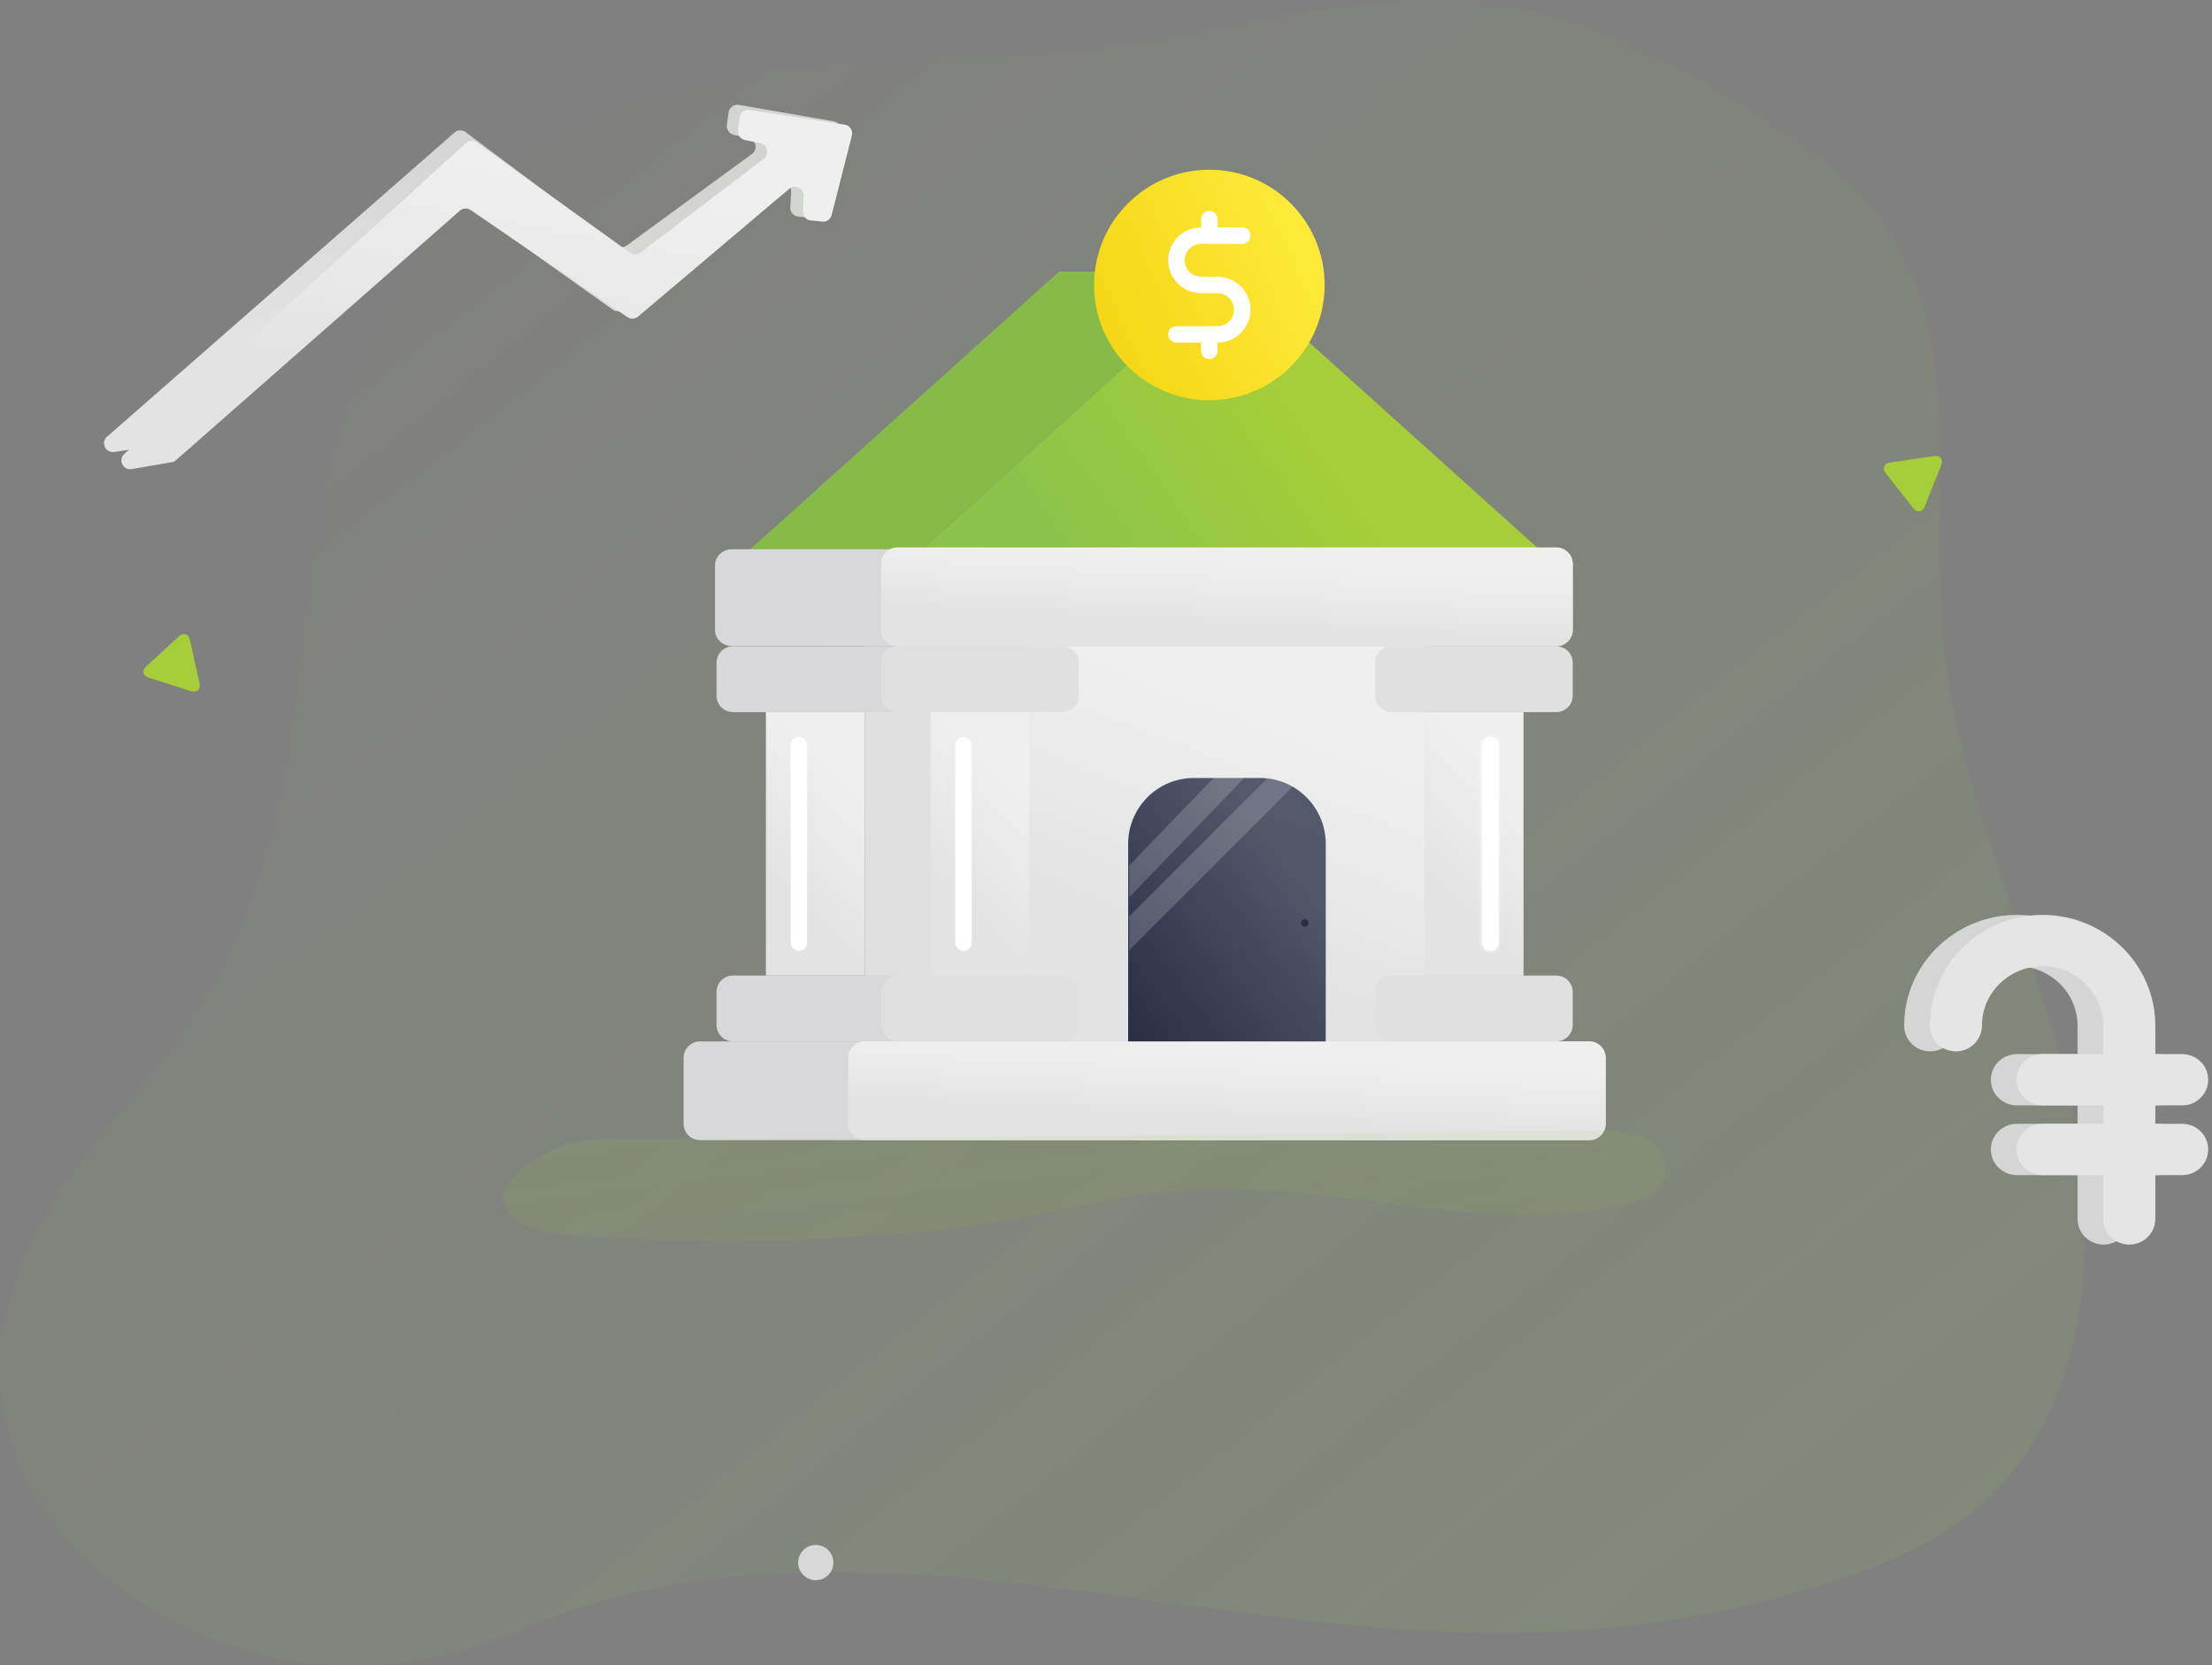 <svg width="502" height="378" viewBox="0 0 502 378" fill="none" xmlns="http://www.w3.org/2000/svg">
<rect x="0" y="0" width="502" height="378" fill="#808080" stroke="none"/>
<path d="M25.918 102.589C23.941 102.892 22.793 100.425 24.299 99.108L103.148 30.083C103.859 29.46 104.909 29.42 105.666 29.987L139.913 55.67C140.617 56.198 141.583 56.204 142.293 55.684L170.664 34.933C172.047 33.921 171.6 31.751 169.929 31.369L166.495 30.584C165.484 30.353 164.818 29.388 164.959 28.362L165.353 25.497C165.507 24.375 166.561 23.605 167.676 23.799L189.192 27.532C190.355 27.733 191.092 28.894 190.778 30.033L185.84 47.984C185.578 48.936 184.66 49.554 183.68 49.44L181.12 49.141C180.067 49.018 179.293 48.095 179.355 47.036L179.562 43.545C179.665 41.809 177.654 40.778 176.304 41.875L141.467 70.19C140.77 70.757 139.779 70.789 139.046 70.267L103.944 45.282C103.2 44.752 102.191 44.794 101.493 45.384L36.012 100.747C35.73 100.985 35.388 101.141 35.023 101.196L25.918 102.589Z" fill="url(#paint0_linear)"/>
<path d="M230.843 359.383C271.508 363.781 312.039 372.27 352.917 370.359C373.894 369.379 394.658 365.671 414.685 359.329C426.926 355.457 439.077 350.461 448.844 342.12C475.218 319.543 477.168 279.031 468.852 245.323C460.535 211.614 444.19 179.773 441.038 145.198C438.101 112.94 446.055 76.988 427.406 50.572C420.074 40.176 409.398 32.685 398.647 25.891C380.096 14.163 360.097 3.693 338.336 0.843C311.062 -2.723 283.872 5.94 256.631 9.783C229.869 13.53 202.605 12.649 175.799 16.247C148.993 19.845 121.612 28.562 102.828 48.026C81.392 70.19 74.466 102.382 70.43 132.962C66.394 163.542 64.002 195.434 48.888 222.322C36.433 244.464 16.065 261.734 5.773 284.964C-6.434 312.519 1.132 339.503 24.546 358.391C52.416 380.876 88.302 383.001 118.298 369.894C153.468 354.494 193.324 355.312 230.843 359.383Z" fill="url(#paint1_linear)"/>
<path d="M434.174 115.317L427.989 107.439C427.098 106.291 427.547 105.169 428.974 104.977L438.896 103.518C440.333 103.302 441.078 104.251 440.532 105.616L436.795 114.952C436.258 116.292 435.064 116.465 434.174 115.317Z" fill="#A6CE38"/>
<path d="M43.308 156.868L33.766 153.824C32.385 153.374 32.126 152.194 33.199 151.234L40.589 144.454C41.657 143.468 42.806 143.835 43.121 145.271L45.272 155.094C45.581 156.505 44.69 157.318 43.308 156.868Z" fill="#A6CE38"/>
<circle cx="185.135" cy="354.657" r="4" fill="#D8D8D8"/>
<path d="M196.241 146.683H285.925V236.367H196.241V146.683Z" fill="#E0E0E0"/>
<path d="M173.82 161.63H196.241V221.42H173.82V161.63Z" fill="url(#paint2_linear)"/>
<path d="M323.293 258.788H158.872C156.809 258.788 155.135 257.114 155.135 255.051V240.104C155.135 238.041 156.809 236.367 158.872 236.367H323.293C325.356 236.367 327.03 238.041 327.03 240.104V255.051C327.03 257.114 325.356 258.788 323.293 258.788Z" fill="#D8D7DA"/>
<path d="M203.714 161.63H166.346C164.283 161.63 162.609 159.956 162.609 157.893V150.419C162.609 148.357 164.283 146.683 166.346 146.683H203.714C205.777 146.683 207.451 148.357 207.451 150.419V157.893C207.451 159.956 205.777 161.63 203.714 161.63Z" fill="#D8D7DA"/>
<path d="M203.714 236.367H166.346C164.283 236.367 162.609 234.693 162.609 232.63V225.156C162.609 223.094 164.283 221.419 166.346 221.419H203.714C205.777 221.419 207.451 223.094 207.451 225.156V232.63C207.451 234.693 205.777 236.367 203.714 236.367Z" fill="#D8D7DA"/>
<path d="M240.339 61.656L170.267 124.656H209.196L279.267 61.656H240.339Z" fill="#86BB49"/>
<path d="M233.609 146.683H323.293V236.367H233.609V146.683Z" fill="#E0E0E0"/>
<path d="M233.609 146.683H323.293V236.367H233.609V146.683Z" fill="url(#paint3_linear)"/>
<path d="M211.188 161.63H233.609V221.42H211.188V161.63Z" fill="url(#paint4_linear)"/>
<path d="M360.662 258.788H196.241C194.178 258.788 192.504 257.114 192.504 255.051V240.104C192.504 238.041 194.178 236.367 196.241 236.367H360.662C362.724 236.367 364.399 238.041 364.399 240.104V255.051C364.399 257.114 362.724 258.788 360.662 258.788Z" fill="#E0E0E0"/>
<path d="M360.662 258.788H196.241C194.178 258.788 192.504 257.114 192.504 255.051V240.104C192.504 238.041 194.178 236.367 196.241 236.367H360.662C362.724 236.367 364.399 238.041 364.399 240.104V255.051C364.399 257.114 362.724 258.788 360.662 258.788Z" fill="url(#paint5_linear)"/>
<path d="M241.083 161.63H203.714C201.652 161.63 199.977 159.956 199.977 157.893V150.419C199.977 148.357 201.652 146.683 203.714 146.683H241.083C243.145 146.683 244.82 148.357 244.82 150.419V157.893C244.82 159.956 243.145 161.63 241.083 161.63Z" fill="#E0E0E0"/>
<path d="M241.083 236.367H203.714C201.652 236.367 199.977 234.693 199.977 232.63V225.156C199.977 223.094 201.652 221.419 203.714 221.419H241.083C243.145 221.419 244.82 223.094 244.82 225.156V232.63C244.82 234.693 243.145 236.367 241.083 236.367Z" fill="#E0E0E0"/>
<path d="M323.293 161.63H345.714V221.42H323.293V161.63Z" fill="#E0E0E0"/>
<path d="M323.293 161.63H345.714V221.42H323.293V161.63Z" fill="url(#paint6_linear)"/>
<path d="M353.188 161.63H315.82C313.757 161.63 312.083 159.956 312.083 157.893V150.419C312.083 148.357 313.757 146.683 315.82 146.683H353.188C355.251 146.683 356.925 148.357 356.925 150.419V157.893C356.925 159.956 355.251 161.63 353.188 161.63Z" fill="#E0E0E0"/>
<path d="M353.188 236.367H315.82C313.757 236.367 312.083 234.693 312.083 232.63V225.156C312.083 223.094 313.757 221.419 315.82 221.419H353.188C355.251 221.419 356.925 223.094 356.925 225.156V232.63C356.925 234.693 355.251 236.367 353.188 236.367Z" fill="#E0E0E0"/>
<path d="M279.267 61.656L209.267 124.656H349.267L279.267 61.656Z" fill="url(#paint7_linear)"/>
<path d="M320.41 124.656H166.124C163.995 124.656 162.267 126.299 162.267 128.323V142.99C162.267 145.014 163.995 146.656 166.124 146.656H320.41C322.539 146.656 324.267 145.014 324.267 142.99V128.323C324.267 126.299 322.539 124.656 320.41 124.656Z" fill="#D8D7DA"/>
<path d="M300.872 236.367H256.03V191.525C256.03 183.27 262.723 176.578 270.978 176.578H285.925C294.18 176.578 300.872 183.27 300.872 191.525V236.367Z" fill="url(#paint8_linear)"/>
<path d="M274.451 90.841C288.898 90.841 300.609 79.129 300.609 64.683C300.609 50.236 288.898 38.525 274.451 38.525C260.005 38.525 248.294 50.236 248.294 64.683C248.294 79.129 260.005 90.841 274.451 90.841Z" fill="url(#paint9_linear)"/>
<path d="M276.32 77.762H266.977C265.946 77.762 265.109 76.925 265.109 75.894C265.109 74.862 265.946 74.025 266.977 74.025H276.32C278.379 74.025 280.056 72.351 280.056 70.288C280.056 68.225 278.379 66.551 276.32 66.551H272.583C268.461 66.551 265.109 63.199 265.109 59.078C265.109 54.956 268.461 51.604 272.583 51.604H281.925C282.956 51.604 283.793 52.441 283.793 53.472C283.793 54.504 282.956 55.341 281.925 55.341H272.583C270.524 55.341 268.846 57.015 268.846 59.078C268.846 61.14 270.524 62.815 272.583 62.815H276.32C280.441 62.815 283.793 66.166 283.793 70.288C283.793 74.41 280.441 77.762 276.32 77.762Z" fill="white"/>
<path d="M274.451 55.341C273.42 55.341 272.583 54.504 272.583 53.472V49.736C272.583 48.704 273.42 47.867 274.451 47.867C275.482 47.867 276.32 48.704 276.32 49.736V53.472C276.32 54.504 275.482 55.341 274.451 55.341Z" fill="white"/>
<path d="M274.451 81.499C273.42 81.499 272.583 80.662 272.583 79.63V75.893C272.583 74.862 273.42 74.025 274.451 74.025C275.482 74.025 276.32 74.862 276.32 75.893V79.63C276.32 80.662 275.482 81.499 274.451 81.499Z" fill="white"/>
<path d="M218.662 215.814C217.63 215.814 216.793 214.977 216.793 213.946V169.104C216.793 168.072 217.63 167.235 218.662 167.235C219.693 167.235 220.53 168.072 220.53 169.104V213.946C220.53 214.977 219.693 215.814 218.662 215.814Z" fill="#FEFEFE"/>
<path d="M181.293 215.814C180.262 215.814 179.425 214.977 179.425 213.946V169.104C179.425 168.072 180.262 167.235 181.293 167.235C182.325 167.235 183.162 168.072 183.162 169.104V213.946C183.162 214.977 182.325 215.814 181.293 215.814Z" fill="white"/>
<mask id="path-29-inside-1" fill="white">
<path d="M338.241 215.814C337.209 215.814 336.372 214.977 336.372 213.946V169.104C336.372 168.072 337.209 167.235 338.241 167.235C339.272 167.235 340.109 168.072 340.109 169.104V213.946C340.109 214.977 339.272 215.814 338.241 215.814Z"/>
</mask>
<path d="M338.241 215.814C337.209 215.814 336.372 214.977 336.372 213.946V169.104C336.372 168.072 337.209 167.235 338.241 167.235C339.272 167.235 340.109 168.072 340.109 169.104V213.946C340.109 214.977 339.272 215.814 338.241 215.814Z" fill="white"/>
<path d="M338.241 207.814C341.628 207.814 344.372 210.559 344.372 213.946H328.372C328.372 219.396 332.791 223.814 338.241 223.814V207.814ZM344.372 213.946V169.104H328.372V213.946H344.372ZM344.372 169.104C344.372 172.491 341.628 175.235 338.241 175.235V159.235C332.791 159.235 328.372 163.654 328.372 169.104H344.372ZM338.241 175.235C334.854 175.235 332.109 172.491 332.109 169.104H348.109C348.109 163.654 343.69 159.235 338.241 159.235V175.235ZM332.109 169.104V213.946H348.109V169.104H332.109ZM332.109 213.946C332.109 210.559 334.854 207.814 338.241 207.814V223.814C343.69 223.814 348.109 219.396 348.109 213.946H332.109Z" fill="white" mask="url(#path-29-inside-1)"/>
<path d="M353.188 124.262H203.714C201.651 124.262 199.977 125.936 199.977 127.999V142.946C199.977 145.009 201.651 146.683 203.714 146.683H353.188C355.25 146.683 356.925 145.009 356.925 142.946V127.999C356.925 125.936 355.25 124.262 353.188 124.262Z" fill="#EDEDED"/>
<path d="M353.188 124.262H203.714C201.651 124.262 199.977 125.936 199.977 127.999V142.946C199.977 145.009 201.651 146.683 203.714 146.683H353.188C355.25 146.683 356.925 145.009 356.925 142.946V127.999C356.925 125.936 355.25 124.262 353.188 124.262Z" fill="url(#paint10_linear)"/>
<path d="M296.112 210.347C296.579 210.347 296.958 209.968 296.958 209.501C296.958 209.035 296.579 208.656 296.112 208.656C295.646 208.656 295.267 209.035 295.267 209.501C295.267 209.968 295.646 210.347 296.112 210.347Z" fill="#292E46"/>
<path opacity="0.2" d="M276.323 175.656L256.267 196.447V203.656L283.267 175.656H276.323Z" fill="#EDEDED"/>
<path opacity="0.2" d="M289.602 174.656L256.267 207.991V215.656L297.267 174.656H289.602Z" fill="#EDEDED"/>
<path d="M115.316 275.069C118.849 279.171 124.699 279.939 130.011 280.34C154.805 282.223 179.705 282.086 204.478 279.931C213.58 279.137 222.723 278.063 231.742 276.408C242.688 274.396 253.503 271.513 264.565 270.396C299.193 266.899 334.441 280.783 368.514 273.526C372.444 272.673 376.953 270.967 377.955 266.942C378.84 263.437 376.349 259.778 373.18 258.2C370.011 256.623 366.354 256.631 362.838 256.665C290.331 257.313 217.825 258.252 145.318 258.61C139.526 258.61 133.279 257.868 127.735 259.949C123.118 261.688 110.194 269.134 115.316 275.069Z" fill="url(#paint11_linear)"/>
<path d="M29.897 106.475C27.926 106.815 26.731 104.371 28.21 103.024L105.718 32.495C106.417 31.859 107.466 31.799 108.233 32.352L142.967 57.371C143.681 57.885 144.648 57.872 145.348 57.339L173.314 36.046C174.678 35.008 174.189 32.847 172.511 32.497L169.062 31.778C168.047 31.566 167.363 30.615 167.484 29.586L167.823 26.714C167.955 25.59 168.994 24.799 170.113 24.971L191.696 28.29C192.864 28.469 193.622 29.615 193.331 30.76L188.738 48.802C188.495 49.759 187.589 50.395 186.607 50.3L184.042 50.05C182.987 49.948 182.195 49.04 182.237 47.98L182.376 44.486C182.446 42.747 180.416 41.755 179.087 42.878L144.801 71.858C144.115 72.439 143.125 72.49 142.382 71.982L106.806 47.676C106.051 47.161 105.043 47.222 104.357 47.826L39.953 104.438C39.676 104.682 39.337 104.844 38.973 104.907L29.897 106.475Z" fill="url(#paint12_linear)"/>
<path d="M489.399 255.568H482.811V250.394H489.399C492.379 250.394 494.809 248.019 494.809 245.07C494.809 242.121 492.379 239.746 489.399 239.746H482.811V232.812C482.811 219.208 471.549 208.157 457.723 208.157C443.898 208.157 432.635 219.208 432.635 232.811C432.635 235.76 435.066 238.135 438.046 238.135C441.026 238.135 443.456 235.76 443.456 232.811C443.456 225.097 449.848 218.804 457.723 218.804C465.598 218.804 471.99 225.097 471.99 232.811V239.746H457.723C454.743 239.746 452.313 242.121 452.313 245.07C452.313 248.018 454.743 250.394 457.723 250.394H471.99V255.568H457.723C454.743 255.568 452.313 257.943 452.313 260.892C452.313 263.84 454.743 266.215 457.723 266.215H471.99V276.659C471.99 279.608 474.421 281.983 477.4 281.983C480.38 281.983 482.811 279.608 482.811 276.659V266.215H489.399C492.379 266.215 494.809 263.84 494.809 260.892C494.809 257.943 492.378 255.568 489.399 255.568Z" fill="#D5D5D5" stroke="#D5D5D5"/>
<path d="M495.225 255.568H488.637V250.394H495.225C498.205 250.394 500.635 248.019 500.635 245.07C500.635 242.121 498.205 239.746 495.225 239.746H488.637V232.812C488.637 219.208 477.375 208.157 463.549 208.157C449.724 208.157 438.462 219.208 438.462 232.811C438.462 235.76 440.892 238.135 443.872 238.135C446.852 238.135 449.282 235.76 449.282 232.811C449.282 225.097 455.674 218.804 463.549 218.804C471.424 218.804 477.816 225.097 477.816 232.811V239.746H463.549C460.57 239.746 458.139 242.121 458.139 245.07C458.139 248.018 460.57 250.394 463.549 250.394H477.816V255.568H463.549C460.57 255.568 458.139 257.943 458.139 260.892C458.139 263.84 460.57 266.215 463.549 266.215H477.816V276.659C477.816 279.608 480.247 281.983 483.227 281.983C486.206 281.983 488.637 279.608 488.637 276.659V266.215H495.225C498.205 266.215 500.635 263.84 500.635 260.892C500.635 257.943 498.204 255.568 495.225 255.568Z" fill="#E5E5E5" stroke="#E5E5E5"/>
<defs>
<linearGradient id="paint0_linear" x1="119.723" y1="37.668" x2="109.229" y2="88.624" gradientUnits="userSpaceOnUse">
<stop stop-color="#D5D5D5"/>
<stop offset="1" stop-color="#E3E3E3"/>
</linearGradient>
<linearGradient id="paint1_linear" x1="97.653" y1="-50.5" x2="482.049" y2="431.689" gradientUnits="userSpaceOnUse">
<stop stop-color="#94C745" stop-opacity="0"/>
<stop offset="1" stop-color="#94C745" stop-opacity="0.14"/>
</linearGradient>
<linearGradient id="paint2_linear" x1="186.859" y1="172.513" x2="167.801" y2="191.191" gradientUnits="userSpaceOnUse">
<stop stop-color="#EFEFEF"/>
<stop offset="1" stop-color="#E3E3E3"/>
</linearGradient>
<linearGradient id="paint3_linear" x1="285.769" y1="163.006" x2="266.681" y2="212.89" gradientUnits="userSpaceOnUse">
<stop stop-color="#EFEFEF"/>
<stop offset="1" stop-color="#E3E3E3"/>
</linearGradient>
<linearGradient id="paint4_linear" x1="224.228" y1="172.513" x2="205.169" y2="191.191" gradientUnits="userSpaceOnUse">
<stop stop-color="#EFEFEF"/>
<stop offset="1" stop-color="#E3E3E3"/>
</linearGradient>
<linearGradient id="paint5_linear" x1="292.476" y1="240.448" x2="291.764" y2="254.709" gradientUnits="userSpaceOnUse">
<stop stop-color="#EFEFEF"/>
<stop offset="1" stop-color="#E3E3E3"/>
</linearGradient>
<linearGradient id="paint6_linear" x1="336.333" y1="172.513" x2="317.274" y2="191.191" gradientUnits="userSpaceOnUse">
<stop stop-color="#EFEFEF"/>
<stop offset="1" stop-color="#E3E3E3"/>
</linearGradient>
<linearGradient id="paint7_linear" x1="285.602" y1="78.588" x2="234.621" y2="113.611" gradientUnits="userSpaceOnUse">
<stop stop-color="#A6CE38"/>
<stop offset="1" stop-color="#8BC34A"/>
</linearGradient>
<linearGradient id="paint8_linear" x1="278.451" y1="176.578" x2="236.042" y2="209.146" gradientUnits="userSpaceOnUse">
<stop stop-color="#292E46" stop-opacity="0.78"/>
<stop offset="1" stop-color="#292E46"/>
</linearGradient>
<linearGradient id="paint9_linear" x1="300.776" y1="64.634" x2="257.529" y2="84.619" gradientUnits="userSpaceOnUse">
<stop stop-color="#FEEA39"/>
<stop offset="1" stop-color="#F5D717"/>
</linearGradient>
<linearGradient id="paint10_linear" x1="291.256" y1="128.343" x2="290.477" y2="142.597" gradientUnits="userSpaceOnUse">
<stop stop-color="#EFEFEF"/>
<stop offset="1" stop-color="#E3E3E3"/>
</linearGradient>
<linearGradient id="paint11_linear" x1="133.601" y1="257.486" x2="140.372" y2="311.853" gradientUnits="userSpaceOnUse">
<stop stop-color="#94C745" stop-opacity="0.11"/>
<stop offset="1" stop-color="#94C745" stop-opacity="0.08"/>
</linearGradient>
<linearGradient id="paint12_linear" x1="122.435" y1="39.761" x2="112.923" y2="90.909" gradientUnits="userSpaceOnUse">
<stop stop-color="#EFEFEF"/>
<stop offset="1" stop-color="#E3E3E3"/>
</linearGradient>
</defs>
</svg>
